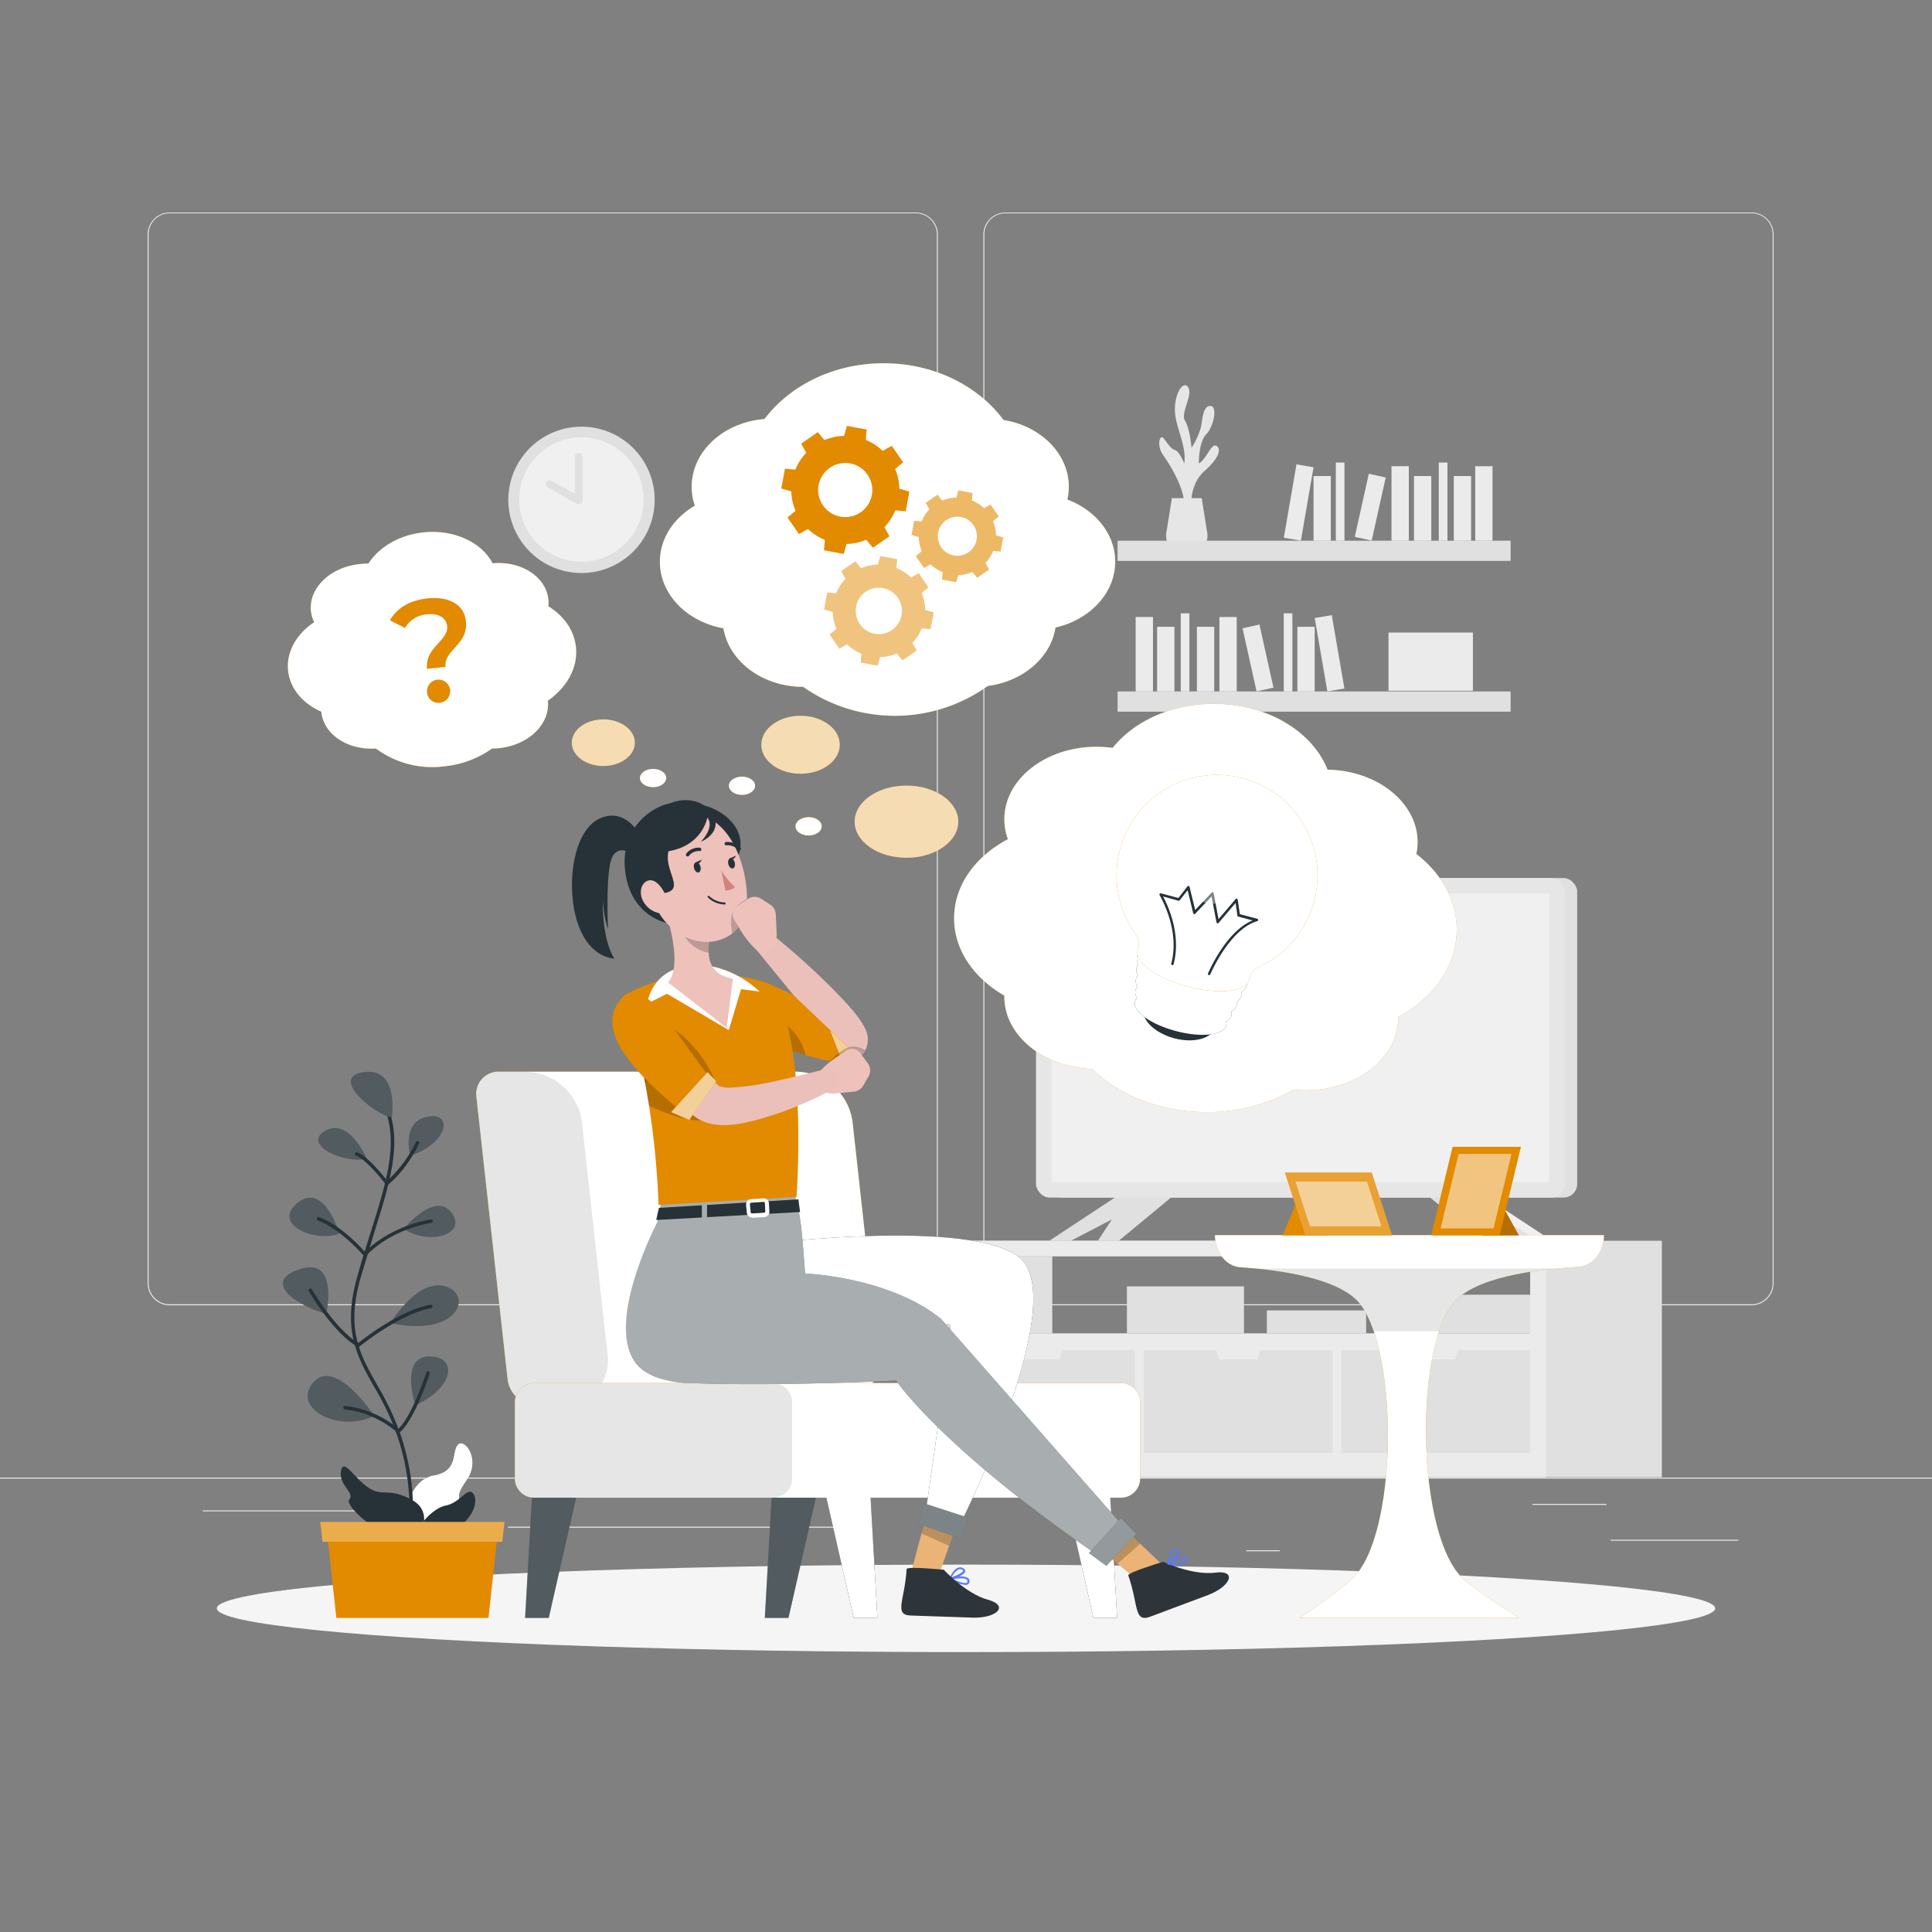 <svg xmlns="http://www.w3.org/2000/svg" xmlns:xlink="http://www.w3.org/1999/xlink"
    viewBox="0 0 500 500">
    <rect x="0" y="0" width="500" height="500" fill="#808080" stroke="none"/>
    <style><![CDATA[.B{fill:#fff}.C{fill:#e28a00}.D{opacity:.2}.E{fill:#263238}.F{opacity:.7}.G{opacity:.6}.H{fill:#e0e0e0}.I{opacity:.3}.J{opacity:.5}.K{fill:#eec1bb}.L{fill:#ebebeb}.M{fill:#f0f0f0}]]></style>
    <path
        d="M0 382.4h500v.25H0zm416.78 16.09h33.12v.25h-33.12zm-94.25 2.72h8.69v.25h-8.69zm74.06-12h19.19v.25h-19.19zm-344.13 1.68h43.19v.25H52.46zm52.1 0h6.33v.25h-6.33zm26.91 4.22h93.68v.25h-93.68zM237 337.8H43.91a5.71 5.71 0 0 1-5.7-5.71V60.66a5.71 5.71 0 0 1 5.7-5.66H237a5.71 5.71 0 0 1 5.71 5.71v271.38a5.71 5.71 0 0 1-5.71 5.71zM43.91 55.2a5.46 5.46 0 0 0-5.45 5.46v271.43a5.46 5.46 0 0 0 5.45 5.46H237a5.47 5.47 0 0 0 5.46-5.46V60.66A5.47 5.47 0 0 0 237 55.2zm409.4 282.6h-193.1a5.72 5.72 0 0 1-5.71-5.71V60.66a5.72 5.72 0 0 1 5.71-5.66h193.1a5.71 5.71 0 0 1 5.69 5.66v271.43a5.71 5.71 0 0 1-5.69 5.71zM260.21 55.2a5.47 5.47 0 0 0-5.46 5.46v271.43a5.47 5.47 0 0 0 5.46 5.46h193.1a5.47 5.47 0 0 0 5.46-5.46V60.66a5.47 5.47 0 0 0-5.46-5.46z"
        class="L" />
    <path
        d="M291.12 308.22h8.43 5.57l-15.59 12.89h-2.86-2.55l3.64-5.52-10.62 5.52h-2.56-3.02l19.56-12.89zm110.49 12.89h-5.59l-12.39-6.44 5.41 6.44h-5.41l-15.58-12.89h13.99l19.57 12.89z"
        class="H" />
    <path d="M386.5 321.11l-12.89-12.89h8.43l19.57 12.89h-3.03l-14.95-8.22 5.41 8.22h-2.54z"
        class="M" />
    <path d="M241.67,321.11V382.3H430.09V321.11Zm3.08,4H396v20H244.75Z" class="H" />
    <path d="M241.67,321.11V382.3H400.14V321.11Zm3.08,4H396v20H244.75Z" class="L" />
    <g class="H">
        <path
            d="M272.33 345.08h-27.58v-19.99h27.58zm123.69-.01h-39.94v-10h39.94zm-42.46 0h-25.69v-5.94h25.69zm-31.62 0h-30.29v-12.15h30.29zm44.01 4.36l.73 2.39h9.83l.73-2.39h18.78v26.54h-48.85v-26.54h18.78zm-51.14 0l.73 2.39h9.82l.73-2.39h18.79v26.54h-48.86v-26.54h18.79zm-51.15 0l.73 2.39h9.82l.74-2.39h18.78v26.54h-48.85v-26.54h18.78z" />
        <rect x="271.33" y="227.23" width="136.85" height="82.69" rx="3.53"
            transform="matrix(-1 0 0 -1 679.51 537.16)" />
    </g>
    <rect x="268.11" y="227.23" width="136.85" height="82.69" rx="3.53"
        transform="matrix(-1 0 0 -1 673.08 537.16)" fill="#e6e6e6" />
    <path d="M400.95 231.25v74.65H272.14v-74.65z" class="M" />
    <circle cx="150.48" cy="129.29" r="18.94"
        transform="matrix(.23 -.973 .973 .23 -9.92 246.04)" class="H" />
    <g class="M">
        <circle cx="150.48" cy="129.29" r="16.1"
            transform="matrix(.189 -.982 .982 .189 -4.93 252.61)" />
        <path d="M149.72 118.24v11.26l-7.46-4.22" />
    </g>
    <path
        d="M149.72 130.5a1 1 0 0 1-.49-.13l-7.46-4.22a1 1 0 1 1 .99-1.74l6 3.38v-9.55a1 1 0 1 1 2 0v11.26a1 1 0 0 1-.49.86.94.94 0 0 1-.55.14z"
        class="H" />
    <g fill="#e6e6e6">
        <path
            d="M308.37,131.66s-.92-6,3.48-9.89,4-6.16,2.75-6.46-2.41,3.57-4.35,4.63c0,0-.06-5.51,1.91-7.53s3-7.26,1.12-7.35-2.06,3.1-2.45,5.37a18.83,18.83,0,0,1-2.46,5.45s-.41-4.92-1.68-6.95,2.12-6.67.81-8.69-3.62,1.83-3.43,6.18,3.09,9,2.42,13.52c0,0-1.28-3.19-2.43-3.48s-2.3-2.4-3.08-3.18-1.74,1.93,0,4.44,6.18,9.23,5.51,14.66Z" />
        <path
            d="M311,128.92l1.44,9a4.59,4.59,0,0,1-4.53,5.32h-1.54a4.59,4.59,0,0,1-4.53-5.32l1.44-9Z" />
    </g>
    <path d="M390.95 145.16H289.23v-5.23h101.72z" class="H" />
    <path
        d="M386.26 139.93h-4.48v-19.27h4.48zm-21.66 0h-4.48v-19.27h4.48zm-27.931-.009l-4.415-.761 3.273-18.99 4.415.761zm44.051.009h-4.48V123.2h4.48zm-10.3 0h-4.48V123.2h4.48zm-26 0h-4.48V123.2h4.48zm10.57-.017l-4.373-.972 3.63-16.332 4.373.972zm19.61.017h-2.24v-20.22h2.24zm-26.65 0h-2.24v-20.22h2.24z"
        class="L" />
    <path d="M289.23 178.95h101.72v5.23H289.23z" class="H" />
    <path
        d="M293.91 159.68h4.48v19.27h-4.48zm21.67 0h4.48v19.27h-4.48zm24.665.274l4.415-.761 3.273 18.99-4.415.761zm-40.785 2.266h4.48v16.73h-4.48zm10.3 0h4.48v16.73h-4.48zm26 0h4.48v16.73h-4.48zm-14.188.386l4.373-.972 3.63 16.332-4.373.972zm-15.992-3.876h2.24v20.22h-2.24zm26.65 0h2.24v20.22h-2.24zm27.12 4.97h21.84v15.07h-21.84z"
        class="L" />
    <ellipse cx="250" cy="416.24" rx="193.89" ry="11.32" fill="#f5f5f5" />
    <use xlink:href="#B" class="E" />
    <use xlink:href="#B" class="B D" />
    <g class="E">
        <path
            d="M105.44 399.57h-.13a.45.45 0 0 1-.3-.56c0-.11 3.15-11.1-2.05-27a68.72 68.72 0 0 0-6.13-13.1c-4.41-7.83-8.21-14.58-4.49-28.08 1.15-4.17 2.38-8.08 3.57-11.86 4.39-13.94 7.86-25 2.48-34.46a.45.45 0 1 1 .78-.44c5.58 9.83 2.06 21-2.4 35.18l-3.56 11.82c-3.62 13.14-.08 19.43 4.41 27.39a71.17 71.17 0 0 1 6.2 13.27c5.29 16.22 2.08 27.46 2.05 27.58a.46.46 0 0 1-.43.26z" />
        <path
            d="M108.35 397.7s4.21-6.34-1.87-9.6-7.28-.63-11-3-6.6-8-7.24-4.39 3.7 5.7 2.16 7.36 10.17 12.49 17.95 9.63zm-6.96-108.53s2-12.95-7.2-11.71 2.81 11.08 7.2 11.71zm-6.45 10.75s-4.56-10.73-10.7-7.31 4.23 8.58 10.7 7.31zm11.23-.84s-2.43-8.75 4.47-10.06 5.09 7.03-4.47 10.06zM104.53 318s8-9.8 12.29-4.18-5.82 8.63-12.29 4.18zm-16.69 1.24s-4-13.48-10.8-7.94 4.48 10.38 10.8 7.94zM84.44 340s3.28-14.81-6.77-11.56-1.05 9.39 6.77 11.56zm16.62 2.41s7-11.67 14.21-9.5 3.4 13.25-14.21 9.5zm-4.2 24s-10.09-15.26-15.78-8.63 6.46 13.15 15.78 8.63zm10.61-2.72s-4-12.45 3.47-12.62 6.85 7.93-3.47 12.62z" />
    </g>
    <g class="B D">
        <path
            d="M101.39 289.17s2-12.95-7.2-11.71 2.81 11.08 7.2 11.71zm-6.45 10.75s-4.56-10.73-10.7-7.31 4.23 8.58 10.7 7.31zm11.23-.84s-2.43-8.75 4.47-10.06 5.09 7.03-4.47 10.06zM104.53 318s8-9.8 12.29-4.18-5.82 8.63-12.29 4.18zm-16.69 1.24s-4-13.48-10.8-7.94 4.48 10.38 10.8 7.94zM84.44 340s3.28-14.81-6.77-11.56-1.05 9.39 6.77 11.56zm16.62 2.41s7-11.67 14.21-9.5 3.4 13.25-14.21 9.5zm-4.2 24s-10.09-15.26-15.78-8.63 6.46 13.15 15.78 8.63zm10.61-2.72s-4-12.45 3.47-12.62 6.85 7.93-3.47 12.62z" />
    </g>
    <path
        d="M100.08 306.67h0a.45.45 0 0 1-.31-.18c0-.06-4.66-6.24-7.58-7.4a.45.45 0 1 1 .34-.83c2.74 1.09 6.6 5.91 7.68 7.32a33 33 0 0 0 7.43-10 .45.45 0 0 1 .6-.22.43.43 0 0 1 .22.59c-.12.27-3.1 6.67-8 10.61a.45.45 0 0 1-.38.11zm-5.65 18.46h0a.47.47 0 0 1-.33-.17c-.06-.06-5.65-6.71-11.82-9.11a.451.451 0 1 1 .33-.84c5.59 2.17 10.55 7.51 11.85 9 7-7 16.92-8.4 17-8.41a.45.45 0 1 1 .12.89c-.1 0-10 1.39-16.83 8.5a.44.44 0 0 1-.32.14zm-1.69 23.44a.43.43 0 0 1-.22-.06C86.25 345 80.2 334.6 79.94 334.16a.455.455 0 1 1 .79-.45c.06.1 6 10.29 12 13.86 1.65-1.32 10.9-8.49 18.68-9.91a.43.43 0 0 1 .52.36.44.44 0 0 1-.36.52c-8.16 1.5-18.41 9.84-18.51 9.93a.46.46 0 0 1-.32.1zm10.35 22.27a.45.45 0 0 1-.32-.13 24.66 24.66 0 0 0-13.51-5.95.46.46 0 0 1-.39-.51.44.44 0 0 1 .51-.39 25.88 25.88 0 0 1 13.73 5.92c3.58-3.34 7.19-14.45 7.23-14.57a.452.452 0 1 1 .86.28c-.16.49-3.94 12.11-7.82 15.25a.46.46 0 0 1-.29.1zm4.61 25.35s3.61-5.74 7.68-6.56 5.83-5.51 7.33-2.69-2.64 12.18-15.01 9.25z"
        class="E" />
    <g class="C">
        <path d="M126.42 418.72H87.04l-2.63-24.29h44.64l-2.63 24.29z" />
        <path d="M129.97 399.03H83.49l-.6-5.15h47.68l-.6 5.15z" />
    </g>
    <path d="M129.97 399.03H83.49l-.6-5.15h47.68l-.6 5.15z" class="B I" />
    <use xlink:href="#C" class="C" />
    <use xlink:href="#C" class="B G" />
    <path
        d="M402.64,328.31c-10.23,1-22.48,3.39-26.88,9.34a24.92,24.92,0,0,0-3.32,6.88H355.53a25.35,25.35,0,0,0-3.39-6.88c-4.4-5.91-16.76-8.34-26.79-9.34Z"
        opacity=".1" />
    <path d="M385.58 306.18l7.52 13.55h-9.37l1.85-13.55z" class="C" />
    <path d="M385.58 306.18l7.52 13.55h-9.37l1.85-13.55z" class="D" />
    <path d="M388.09 319.73h-17.7l5.54-22.93h17.69l-5.53 22.93z" class="C" />
    <path d="M372.83 317.91l4.66-19.29h13.69l-4.66 19.29h-13.69z" class="B J" />
    <g class="C">
        <path d="M336.3 309.29l-4.39 10.44h11.74l-7.35-10.44z" />
        <path d="M360.27 319.73h-22.48l-5.28-16.29H355l5.27 16.29z" />
    </g>
    <g class="B">
        <path d="M360.27 319.73h-22.48l-5.28-16.29H355l5.27 16.29z" class="D" />
        <path d="M339.02 317.38l-3.75-11.59h18.49l3.75 11.59h-18.49z" class="J" />
    </g>
    <g class="C">
        <use xlink:href="#D" />
        <use xlink:href="#E" />
        <ellipse cx="234.59" cy="212.65" rx="13.41" ry="9.34" />
    </g>
    <g class="B">
        <use xlink:href="#D" class="F" />
        <use xlink:href="#E" class="F" />
        <ellipse cx="234.59" cy="212.65" rx="13.41" ry="9.34" class="F" />
    </g>
    <g class="C">
        <use xlink:href="#F" />
        <ellipse cx="207.18" cy="192.74" rx="10.15" ry="7.5" />
        <use xlink:href="#G" />
    </g>
    <g class="B">
        <use xlink:href="#F" class="F" />
        <ellipse cx="207.18" cy="192.74" rx="10.15" ry="7.5" class="F" />
        <use xlink:href="#G" class="F" />
    </g>
    <g class="C">
        <ellipse cx="156.14" cy="192.21" rx="8.16" ry="6.03" />
        <use xlink:href="#H" />
    </g>
    <g class="B">
        <ellipse cx="156.14" cy="192.21" rx="8.16" ry="6.03" class="F" />
        <use xlink:href="#H" class="F" />
    </g>
    <use xlink:href="#I" class="C" />
    <use xlink:href="#I" class="B F" />
    <g class="E">
        <path
            d="M314.6 265.69c-.81 3.05-5.63 4.41-10.78 3s-8.66-4.93-7.86-8 5.63-4.4 10.78-3 8.66 4.96 7.86 8z" />
        <use xlink:href="#J" />
    </g>
    <use xlink:href="#J" class="B I" />
    <use xlink:href="#K" class="C" />
    <use xlink:href="#K" class="B I" />
    <path
        d="M312.92 252.35h-.12a.32.32 0 0 1-.17-.41c.2-.47 4.72-11 11.56-13.73l-3.72-1a.31.31 0 0 1-.23-.25l-.47-3.27-4.4 5.16a.32.32 0 0 1-.32.1.32.32 0 0 1-.22-.24l-1.28-6.71-4.22 4.47a.28.28 0 0 1-.3.08.3.3 0 0 1-.23-.22l-1.44-5.94-2.06 2.61a.3.3 0 0 1-.32.11L301 232c1.2 2.22 4.78 9.8 2.72 17.55a.3.3 0 0 1-.38.22.31.31 0 0 1-.22-.38c2.37-8.92-3-17.63-3-17.72a.32.32 0 0 1 0-.35.33.33 0 0 1 .33-.12l4.53 1.2 2.32-3a.32.32 0 0 1 .31-.12.33.33 0 0 1 .24.23l1.46 6 4.25-4.49a.3.3 0 0 1 .31-.09.32.32 0 0 1 .22.24l1.27 6.7 4.42-5.19a.33.33 0 0 1 .32-.1.34.34 0 0 1 .23.26l.54 3.75 4.52 1.19a.31.31 0 0 1 .23.3.32.32 0 0 1-.23.31c-7.1 2-12.09 13.58-12.14 13.7a.31.31 0 0 1-.33.26z"
        class="E" />
    <path
        d="M326.83 210.61c1.14 5.6-4.44 11.45-12.45 13.08s-15.43-1.59-16.56-7.18 4.43-11.45 12.44-13.08 15.43 1.57 16.57 7.18zm-6.29 17.85c.45 2.25-1.78 4.6-5 5.25s-6.19-.63-6.65-2.88 1.78-4.6 5-5.25 6.19.64 6.65 2.88z"
        opacity=".4" class="B" />
    <g class="C">
        <path
            d="M205.88 132.2l-2.07 1.73 2.95 4.28 2.35-1.31a14.14 14.14 0 0 0 4.37 2.84l-.24 2.68 5.11.94.74-2.59a13.89 13.89 0 0 0 5.09-1.09l1.73 2.07 4.28-2.95-1.31-2.35a14.14 14.14 0 0 0 2.84-4.37l2.68.24.94-5.11-2.59-.74a13.69 13.69 0 0 0-1.09-5.09l2.07-1.73-2.95-4.29-2.35 1.32a14 14 0 0 0-4.37-2.84l.24-2.68-5.11-.94-.74 2.58a13.9 13.9 0 0 0-5.09 1.1l-1.73-2.07-4.28 3 1.31 2.35a14.22 14.22 0 0 0-2.84 4.36l-2.68-.23-.94 5.11 2.59.74a13.69 13.69 0 0 0 1.09 5.04zm6-6.69a7 7 0 1 1 5.65 8.2 7.05 7.05 0 0 1-5.69-8.2z" />
        <path
            d="M243.79 150l3.68.68.53-1.86a10 10 0 0 0 3.65-.78l1.25 1.48 3.08-2.11-.95-1.7a9.85 9.85 0 0 0 2-3.13l1.93.17.68-3.68-1.86-.52a10 10 0 0 0-.79-3.66l1.49-1.24-2.12-3.08-1.69.94a9.89 9.89 0 0 0-3.14-2l.17-1.92-3.67-.68-.53 1.86a9.88 9.88 0 0 0-3.66.78l-1.2-1.55-3.08 2.12.95 1.7a9.74 9.74 0 0 0-2 3.13l-1.93-.17-.68 3.67 1.86.53a10 10 0 0 0 .79 3.66l-1.55 1.28 2.12 3.08 1.69-.94a10.25 10.25 0 0 0 3.14 2zm-1-12.15a5.06 5.06 0 1 1 4.06 5.9 5.06 5.06 0 0 1-4.06-5.88z"
            class="G" />
        <path
            d="M215.53 158.38a12.07 12.07 0 0 0 .94 4.35l-1.77 1.48 2.52 3.67 2-1.13a11.73 11.73 0 0 0 3.73 2.43l-.21 2.29 4.38.81.63-2.21a12.07 12.07 0 0 0 4.35-.94l1.48 1.77 3.67-2.52-1.13-2a11.89 11.89 0 0 0 2.43-3.74l2.29.21.81-4.38-2.21-.63a11.85 11.85 0 0 0-.93-4.35l1.79-1.49-2.53-3.67-2 1.13A11.85 11.85 0 0 0 232 147l.2-2.29-4.38-.81-.63 2.21a12.07 12.07 0 0 0-4.35.94l-1.48-1.77-3.67 2.52 1.13 2a12.07 12.07 0 0 0-2.43 3.74l-2.29-.21-.81 4.38zm6-1.37a6 6 0 1 1 4.83 7 6 6 0 0 1-4.79-7.01z"
            class="J" />
        <path
            d="M115.72 162.05c-.22-2.11-2.17-3.36-5.08-3.06a7.15 7.15 0 0 0-5.84 3.54l-3.9-2c1.81-3.09 5-5.17 9.74-5.66 5.54-.58 9.49 1.57 9.94 5.9.64 6.15-5.75 7.38-5.28 11.83l-4.79.5c-.58-5.57 5.6-7.28 5.21-11.05zm-5.19 17.19a3 3 0 1 1 3.33 2.63 2.92 2.92 0 0 1-3.33-2.63z" />
    </g>
    <g class="E">
        <use xlink:href="#L" />
        <use xlink:href="#L" x="-62.04" />
        <path
            d="M150.03 383.51H137.9l-2.01 35.21h6.13l8.01-35.21zm62.04 0h-12.14l-2 35.21h6.13l8.01-35.21z" />
    </g>
    <g class="B">
        <use xlink:href="#L" class="I" />
        <path d="M212.07 383.51h-12.14l-2 35.21h6.13l8.01-35.21z" class="D" />
        <use xlink:href="#L" x="-62.04" class="I" />
        <path d="M150.03 383.51H137.9l-2.01 35.21h6.13l8.01-35.21z" class="D" />
    </g>
    <use xlink:href="#M" class="C" />
    <use xlink:href="#M" class="B G" />
    <path
        d="M150.59 290.27l6.66 60.31a11.46 11.46 0 0 1-11.71 13h-6.83a7.52 7.52 0 0 1-7.33-6.52l-8.09-73.2a5.76 5.76 0 0 1 5.89-6.51H136a15 15 0 0 1 14.59 12.92z"
        opacity=".1" />
    <use xlink:href="#N" class="C" />
    <use xlink:href="#N" class="B G" />
    <path
        d="M205 362.93v19.67a5 5 0 0 1-5 5h-61.8a5 5 0 0 1-5-5v-19.67a5 5 0 0 1 5-5H200a5 5 0 0 1 5 5z"
        opacity=".1" />
    <path d="M242.56 408.88l-6.59-2.62 2.57-9.59 2.38-8.8 8.32 1.84-3.54 10.15-3.14 9.02z"
        fill="#ebb376" />
    <path d="M245.62 400.07l-7.15-3.22 2.41-8.89 8.34 1.8-3.6 10.31z" class="D" />
    <use xlink:href="#O" class="E" />
    <use xlink:href="#O" class="B J" />
    <path d="M301.84 405.94l-5.09 4.92-7.69-6.29-7.05-5.78 5.1-6.82 7.8 7.39 6.93 6.58z"
        fill="#ebb376" />
    <path
        d="M292 407.72c-.25-.74 9-3.53 9-3.53s7.63 3.56 13.47 2.81 4.05 3.6-1.95 5.84l-14.85 5.56c-4.28 1.6-2.98-3.03-5.67-10.68z"
        fill="#2e353a" />
    <path
        d="M304 405c-.72 0-1.34-.05-1.59-.07h-.1-.05 0a.21.21 0 0 1-.07-.12h0 0 0c0-.1 0-2.47 1-3.44a1.45 1.45 0 0 1 1.16-.4c.48 0 .77.22.87.53.15.49-.34 1.22-.94 1.89a4 4 0 0 1 2.15-.56 1 1 0 0 1 .7.43.9.9 0 0 1 .14 1c-.4.63-1.99.74-3.27.74zm-.87-.51c1.55.06 3.41 0 3.71-.57 0 0 .11-.18-.12-.51a.57.57 0 0 0-.38-.22c-.8-.1-2.27.73-3.2 1.34zm1.07-3.16a1 1 0 0 0-.69.28 4.12 4.12 0 0 0-.82 2.54c1.15-1 2.19-2.21 2.05-2.63 0-.13-.29-.17-.44-.18z"
        fill="#577afa" />
    <path d="M295.06 399.52l-5.87 5.19-7.11-5.85 5.06-6.86 7.92 7.52z" class="D" />
    <path
        d="M208.36 329.58s-.79-10.88-1.16-13.1a50.59 50.59 0 0 0-1.34-6.52c-2.42-7.25-34.75 1.28-34.75 1.28l-.92 5s-14.59 27.51-4.84 37.42c3 3 8.78 4.36 14.71 4.32 0 0 18.13.87 51.84-.7 0 0 11.87 17.67 53 45.77l6.71-7-48.05-54.69c-13.43-10.92-35.2-11.78-35.2-11.78z"
        class="E" />
    <path
        d="M208.36 329.58s-.79-10.88-1.16-13.1a50.59 50.59 0 0 0-1.34-6.52c-2.42-7.25-34.75 1.28-34.75 1.28l-.92 5s-14.76 27.33-4.84 37.42c3 3 8.78 4.36 14.71 4.32 0 0 18.13.87 51.84-.7 0 0 11.87 17.67 53 45.77l6.71-7-48.05-54.69c-13.43-10.92-35.2-11.78-35.2-11.78z"
        class="B G" />
    <path
        d="M281.83 401.95l8.24-9.07 3.99 4.09-7.73 8.27-4.5-3.29zm-42.87-12.94l11.66 3.78-2.09 5.31-10.71-3.64 1.14-5.45z"
        class="E" />
    <path
        d="M249.8 410.17a11.73 11.73 0 0 1-4-1.35.27.27 0 0 1-.08-.07h0v-.05h0a.2.2 0 0 1 0-.17c0-.1.91-2.31 2.23-2.8a1.47 1.47 0 0 1 1.23.07c.42.22.63.5.6.82 0 .51-.78 1-1.59 1.39a4 4 0 0 1 2.19.31 1 1 0 0 1 .49.65 1 1 0 0 1-.26 1 1.26 1.26 0 0 1-.81.2zm-3.18-1.48c1.4.65 3.17 1.26 3.64.89 0 0 .17-.13.09-.51a.55.55 0 0 0-.27-.35c-.69-.43-2.37-.23-3.46-.03zm1.81-2.59a.92.92 0 0 0-.36.07 4.2 4.2 0 0 0-1.73 2c1.45-.5 2.87-1.21 2.91-1.64 0-.14-.21-.28-.34-.35a1.07 1.07 0 0 0-.48-.08z"
        fill="#577afa" />
    <path
        d="M234.63 406.08c.05-.78 9.61.16 9.61.16s5.7 6.2 11.38 7.75 2.37 4.87-4 4.65l-15.84-.54c-4.59-.1-1.61-3.93-1.15-12.02z"
        fill="#2e353a" />
    <path
        d="M200.09,255.26c6,3.13,12.1,6.88,18.33,9.29.33.11.27.1,0,.12a4.45,4.45,0,0,0-3.85,5.2c0,.06.09.32.12.32a14.24,14.24,0,0,0-1.31-2.25c-4.73-6.73-12.8-16.09-18-22.63a2.79,2.79,0,0,1,3.89-3.94,195.89,195.89,0,0,1,16.68,15c2.83,3,5.85,5.86,7.89,9.69a6.37,6.37,0,0,1,.36,5.17c-1.3,3.34-5.05,4.15-8.1,3.42-7.87-2-14.66-5.77-21.56-9.68-6.2-3.9-.92-13.09,5.56-9.71Z"
        fill="#ebc0bb" />
    <g class="C">
        <path
            d="M198.74 254.56l2.91 10.7 1.6 5.92a53 53 0 0 0 5.15 1.82 41.76 41.76 0 0 0 13.33 2.13l-1.8-3.7-14.71-14c0 .03-5.38-2.51-6.48-2.87z" />
        <path d="M214.83 266.66l3.68 9.44 4.31-1.02-2.89-3.64-5.1-4.78z" />
    </g>
    <path d="M214.83 266.66l3.68 9.44 4.31-1.02-2.89-3.64-5.1-4.78z" class="B G" />
    <path
        d="M201.65 265.26l1.6 5.92a53 53 0 0 0 5.15 1.82c-1-5.53-6.51-9.05-6.51-9.05a4.48 4.48 0 0 0-.24 1.31z"
        class="D" />
    <g class="C">
        <path
            d="M206.13 309.76l-35.7 2.07a213.68 213.68 0 0 0-2.36-25c0-.22-.07-.45-.1-.67l-.94-5.55-1-5-1.33-6.06-1-3.89-2.26-8c18.94-10.54 37.74-3 37.74-3 10.17 13.01 6.95 55.1 6.95 55.1z" />
        <use xlink:href="#P" />
    </g>
    <use xlink:href="#P" class="B G" />
    <path
        d="M188.07 266l-15.17-11.73c3.3-3.8.93-13.58-.84-18.89l11.46 8.15c-.49 4.24-.06 8.69 6.15 9.77 0 0-1.62 12.7-1.6 12.7z"
        class="K" />
    <path
        d="M176.73 238.7l6.79 4.83a16.72 16.72 0 0 0-.13 3c-2.34-.2-5.83-2.53-6.39-4.91a8 8 0 0 1-.27-2.92z"
        class="D" />
    <g class="E">
        <path
            d="M173.51 207.88c-4.09.62-13.73 6.05-11.55 18.73s14.84 15 20.77 10.89-2.31-30.65-9.22-29.62z" />
        <path d="M178.51 208.3c5.65-1.18 17.27 5.76 11.66 15-7.02 11.61-31.46-10.84-11.66-15z" />
    </g>
    <path
        d="M193.33 232.55v1.44a10 10 0 0 1-3.81 7.58c-3.75 2.92-9.62 3.13-14.58-.57-5.21-3.89-5.94-7.58-8.08-16.19a11.38 11.38 0 0 1 14.18-14c8.58 2.26 12.25 13.7 12.29 21.74z"
        class="K" />
    <g class="E">
        <path
            d="M174 218.08c-4.44 6.49 5.84 13-4.06 13.21s-6.69-14-1-17.53 5.06 4.32 5.06 4.32zm5.6 6.51c.15.73.65 1.27 1.12 1.21s.73-.71.58-1.44-.65-1.27-1.12-1.21-.73.7-.58 1.44zm8.87-1.05c.15.74.65 1.28 1.12 1.22s.73-.71.58-1.44-.65-1.27-1.12-1.21-.73.7-.58 1.43z" />
        <path d="M188.85 222.18l1.63-.74s-.61 1.49-1.63.74z" />
    </g>
    <path d="M186.67,225.25a21.69,21.69,0,0,0,3.52,4.33,3,3,0,0,1-2.47.83Z" fill="#d4827d" />
    <path
        d="M166.47 233.26a6.07 6.07 0 0 0 3.89 3c2.06.42 2.8-1.95 2-4.23-.72-2.06-2.67-4.75-4.63-4.13s-2.4 3.38-1.26 5.36z"
        class="K" />
    <g class="E">
        <path
            d="M178 221.64a.37.37 0 0 0 .29-.14 3.19 3.19 0 0 1 2.76-1.25.4.4 0 0 0 .46-.37.47.47 0 0 0-.4-.49 4 4 0 0 0-3.51 1.54.45.45 0 0 0 .4.71zm13.34-1.57a.39.39 0 0 0 .29-.11.43.43 0 0 0 0-.61 4.58 4.58 0 0 0-3.78-1.43.4.4 0 0 0-.32.5.47.47 0 0 0 .52.35 3.66 3.66 0 0 1 3 1.16.47.47 0 0 0 .29.14zM180 223.22l1.62-.74s-.62 1.52-1.62.74zm7.52 10.86h0a6.58 6.58 0 0 1-4.32-1.82.24.24 0 0 1 0-.35.25.25 0 0 1 .36 0 6.23 6.23 0 0 0 4 1.66.26.26 0 0 1 .24.27.25.25 0 0 1-.28.24zm-4.46-22.48s-1.4 8.3-12.07 8.91l-7.17 6.59s-3.38-9.41 6.51-17.32 20.88 3.63 11 8.11c.02 0 3.74-3.72 1.73-6.29z" />
        <path
            d="M165.28 215.59s-3.58-6.62-10-3.8c-7 3.06-8.91 17.43-5.84 26.91s9.59 9.38 9.59 9.38-3.06-3.74-3.06-15.12c0 0 .39 5 1.38 7.51 0 0-.59-12.58.69-17.51s5.52-2.07 5.52-2.07zm5.25 97.01l11.11-.68v3.16l-11.81.65.7-3.13zm36.53 1.07L182.98 315v-3.16l23.64-1.45.44 3.28z" />
    </g>
    <g class="B">
        <path
            d="M194.63,315.08a1.35,1.35,0,0,1-1.36-1.25l-.18-2a1.37,1.37,0,0,1,.32-1,1.39,1.39,0,0,1,1-.48l3.12-.22a1.36,1.36,0,0,1,1,.34,1.38,1.38,0,0,1,.47,1l.11,2.07a1.38,1.38,0,0,1-1.29,1.45l-3.05.18Zm-.55-3.38.18,2a.38.38,0,0,0,.4.34l3.05-.18a.38.38,0,0,0,.35-.39l-.11-2.08a.38.38,0,0,0-.13-.26.33.33,0,0,0-.27-.09l-3.12.22a.35.35,0,0,0-.26.13.44.44,0,0,0-.09.27Z" />
        <path d="M281.83 401.95l8.24-9.07 3.99 4.09-7.73 8.27-4.5-3.29z" class="J" />
        <path d="M238.96 389.01l11.66 3.78-2.09 5.31-10.71-3.64 1.14-5.45z" opacity=".4" />
    </g>
    <path d="M193.33 232.55v1.44a10 10 0 0 1-3.81 7.58c-1.09-5.76.67-6.95 3.81-9.02z" class="D" />
    <path
        d="M197 232.61l2.32 1.49a3.24 3.24 0 0 1 1.46 2.56l.22 4.84a6 6 0 0 1-2.3 5l-.94.74c-4-2.22-6.72-7.58-6.72-7.58l-.94-1.45a2.67 2.67 0 0 1 .7-3.73l2.84-1.9a3.08 3.08 0 0 1 3.36.03z"
        class="K" />
    <path
        d="M214.83 274.6s3.34-3.79 6-3.8a8 8 0 0 1 3.11.94s-1.33 2.64-3.74 3a30.37 30.37 0 0 1-5.37-.14z"
        class="D" />
    <path
        d="M224.8 278.53l-1.37 2.39a3.21 3.21 0 0 1-2.47 1.59l-4.83.48a6 6 0 0 1-5.11-2l-.78-.9c2-4.13 7.22-7.1 7.22-7.1l1.39-1a2.67 2.67 0 0 1 3.77.51l2 2.73a3.07 3.07 0 0 1 .18 3.3z"
        class="K" />
    <path
        d="M183.52 289.83c-4.56.83-10.92-1.51-15.55-3.67l-.94-5.55c-.32-1.77-.63-3.39-1-5-.44-2.19-.9-4.22-1.33-6.06-.33-1.41-.65-2.71-1-3.89 1.3-1.46 3.22-2.15 6.05-1.41 11.94 3.13 21.75 24.12 13.77 25.58z"
        class="D" />
    <path d="M164.73 269.58l1.34 6.05 1 5a28.79 28.79 0 0 0-1.07-16.35z" class="D" />
    <path
        d="M168.92,262.88c4.54,4.85,12.61,14.08,17.15,18.19a8.58,8.58,0,0,0,3.51.39A67.36,67.36,0,0,0,199.73,280c4.67-1,9.46-2.16,14.13-3.39a2.78,2.78,0,0,1,2,5.15A106.67,106.67,0,0,1,202,287.92c-6.21,2-15.36,5.31-21.52,1.52-7.59-5.4-13.75-12.26-19.88-19.14-4.61-5.66,3.29-12.68,8.37-7.42Z"
        fill="#ebc0bb" />
    <g class="C">
        <path
            d="M175.7 287.13l7.84-8.36-10.41-14.3s-7.33-10.8-11.61-6.75c-7.52 7.14-.61 17.16 14.18 29.41z" />
        <path d="M183.11 277.47l-9.42 10.36 4.68 2 6.98-9.99-2.24-2.37z" />
    </g>
    <path d="M183.11 277.47l-9.42 10.36 4.68 2 6.98-9.99-2.24-2.37z" class="B G" />
    <defs>
        <path id="B"
            d="M104.32 393.13s1.39-10.18 7.9-11.29 4.54-6 6.24-7.94 6.12 3.72 2.33 9.16-.7 3.73-2.33 8.79-14.73 9.71-14.14 1.28z" />
        <path id="C"
            d="M314.43 319.65h100.68c0 4.41-2.91 8-6.6 8.23-10.82.58-27.47 2.62-32.75 9.77-9.84 13.31-8.88 60.09 2.9 70.93 3.7 3.39 14.47 10.14 14.47 10.14H336.4s10.07-6.88 13.57-10.14c11.72-10.93 12.06-57.68 2.17-70.93-5.07-6.8-20.67-9-31.14-9.69-3.69-.25-6.57-3.9-6.57-8.31z" />
        <path id="D"
            d="M377 240.59c0-7.67-4-14.6-10.45-19.58a14.88 14.88 0 0 0 .32-3.07c0-10.21-10.38-18.52-23.3-18.75-3.9-9.88-15.61-17.05-29.45-17.05-11 0-20.71 4.56-26.16 11.41a31.77 31.77 0 0 0-4.18-.29c-13.17 0-23.86 8.4-23.86 18.77a15.2 15.2 0 0 0 .92 5.16c-8.39 4.41-13.92 11.92-13.92 20.46 0 8.22 5.13 15.49 13 20v.26c0 10.06 10.07 18.27 22.71 18.74 7 6.81 17.65 11.17 29.63 11.17a45.14 45.14 0 0 0 22.5-5.82 31.36 31.36 0 0 0 3.24.17c13.18 0 23.86-8.4 23.86-18.76v-.2C371 258.27 377 250 377 240.59z" />
        <path id="E"
            d="M212.66 213.85c0 1.31-1.52 2.37-3.39 2.37s-3.39-1.06-3.39-2.37 1.52-2.37 3.39-2.37 3.39 1.06 3.39 2.37z" />
        <path id="F"
            d="M288.61 145.37c0-7.17-5.09-13.34-12.38-16.09a15 15 0 0 0 .38-3.29c0-8.59-7.27-15.73-16.89-17.3-6.57-8.83-18-14.68-31-14.68s-24.27 5.74-30.87 14.43C187.23 109.3 179 116.82 179 126a15 15 0 0 0 .83 4.87c-5.46 3.18-9.05 8.49-9.05 14.51 0 8.45 7 15.51 16.44 17.23 1.43 8.55 10.11 15.14 20.63 15.14a41.32 41.32 0 0 0 47.8-.23c9.13-1.18 16.3-7.35 17.5-15.11 8.85-2.02 15.46-8.87 15.46-17.04z" />
        <path id="G"
            d="M195.42 203.35c0 1.31-1.52 2.37-3.39 2.37s-3.39-1.06-3.39-2.37S190.16 201 192 201s3.42 1 3.42 2.35z" />
        <path id="H"
            d="M172.41 201.35c0 1.31-1.52 2.37-3.39 2.37s-3.4-1.06-3.4-2.37S167.14 199 169 199s3.41 1 3.41 2.35z" />
        <path id="I"
            d="M149.05 167.47c-.46-4.39-3.16-8.11-7.14-10.57a8.15 8.15 0 0 0 0-1.78c-.6-5.84-7-10-14.43-9.34-2.82-5.41-9.94-8.81-17.85-8-6.31.65-11.57 3.83-14.28 8.07A17.75 17.75 0 0 0 93 146c-7.53.78-13.14 6.21-12.53 12.14a8.68 8.68 0 0 0 .84 2.89c-4.54 3-7.26 7.65-6.75 12.53.49 4.7 3.85 8.55 8.62 10.63a.76.76 0 0 1 0 .15c.6 5.76 6.84 9.85 14.1 9.37a24.41 24.41 0 0 0 17.6 4.63 25.88 25.88 0 0 0 12.5-4.64c.62 0 1.24 0 1.87-.09 7.53-.79 13.14-6.22 12.53-12.15a.36.36 0 0 1 0-.11c4.88-3.42 7.83-8.51 7.27-13.88z" />
        <path id="J"
            d="M321.3 256.67a2.81 2.81 0 0 0 1.32-1.6c.79-3-4.92-7.08-12.75-9.16s-14.82-1.34-15.61 1.65a2.77 2.77 0 0 0 .35 2 2.37 2.37 0 0 0-.49.89 2.66 2.66 0 0 0 .38 2 2.2 2.2 0 0 0-.52.91 2.67 2.67 0 0 0 .41 2 2.12 2.12 0 0 0-.54.92 2.54 2.54 0 0 0 .43 2 2 2 0 0 0-.57.93c-.66 2.48 4.09 5.89 10.6 7.62s12.32 1.11 13-1.37a2 2 0 0 0 0-1.09 2.54 2.54 0 0 0 1.37-1.52 2.16 2.16 0 0 0 0-1.07 2.61 2.61 0 0 0 1.32-1.48 2.19 2.19 0 0 0 0-1.05 2.69 2.69 0 0 0 1.33-1.56 2.34 2.34 0 0 0-.03-1.02z" />
        <path id="K"
            d="M340.08 233.28a26 26 0 1 0-46.15 8.53 4.25 4.25 0 0 1 .57 4l-.06.2c-.8 3 5 7.19 12.95 9.3s15.05 1.36 15.85-1.67a1.18 1.18 0 0 0 0-.2 4.31 4.31 0 0 1 2.51-3.18 25.89 25.89 0 0 0 14.33-16.98z" />
        <path id="L" d="M274.98 383.51h12.13l2 35.21h-6.12l-8.01-35.21z" />
        <path id="M"
            d="M220.63 290.27l6.66 60.31a11.46 11.46 0 0 1-11.71 13h-76.87a7.52 7.52 0 0 1-7.33-6.52l-8.09-73.2a5.76 5.76 0 0 1 5.89-6.51h76.87a15 15 0 0 1 14.58 12.92z" />
        <path id="N"
            d="M295.07 362.93v19.67a5 5 0 0 1-5 5H138.24a5 5 0 0 1-5-5v-19.67a5 5 0 0 1 5-5H290.1a5 5 0 0 1 4.97 5z" />
        <path id="O"
            d="M192.76,322.47s55-7.42,70.28,2.34S248.73,394,248.73,394l-9.26-2s6.94-47.12,6.42-49.09S219.48,353.76,184,355Z" />
        <path id="P"
            d="M179.59 249.8c-11.2.64-12.07 9.95-12.07 9.95l5.1-2.56 16 9.4 3.16-10.59 4.8.61s-7.26-7.36-16.99-6.81z" />
    </defs>
</svg>